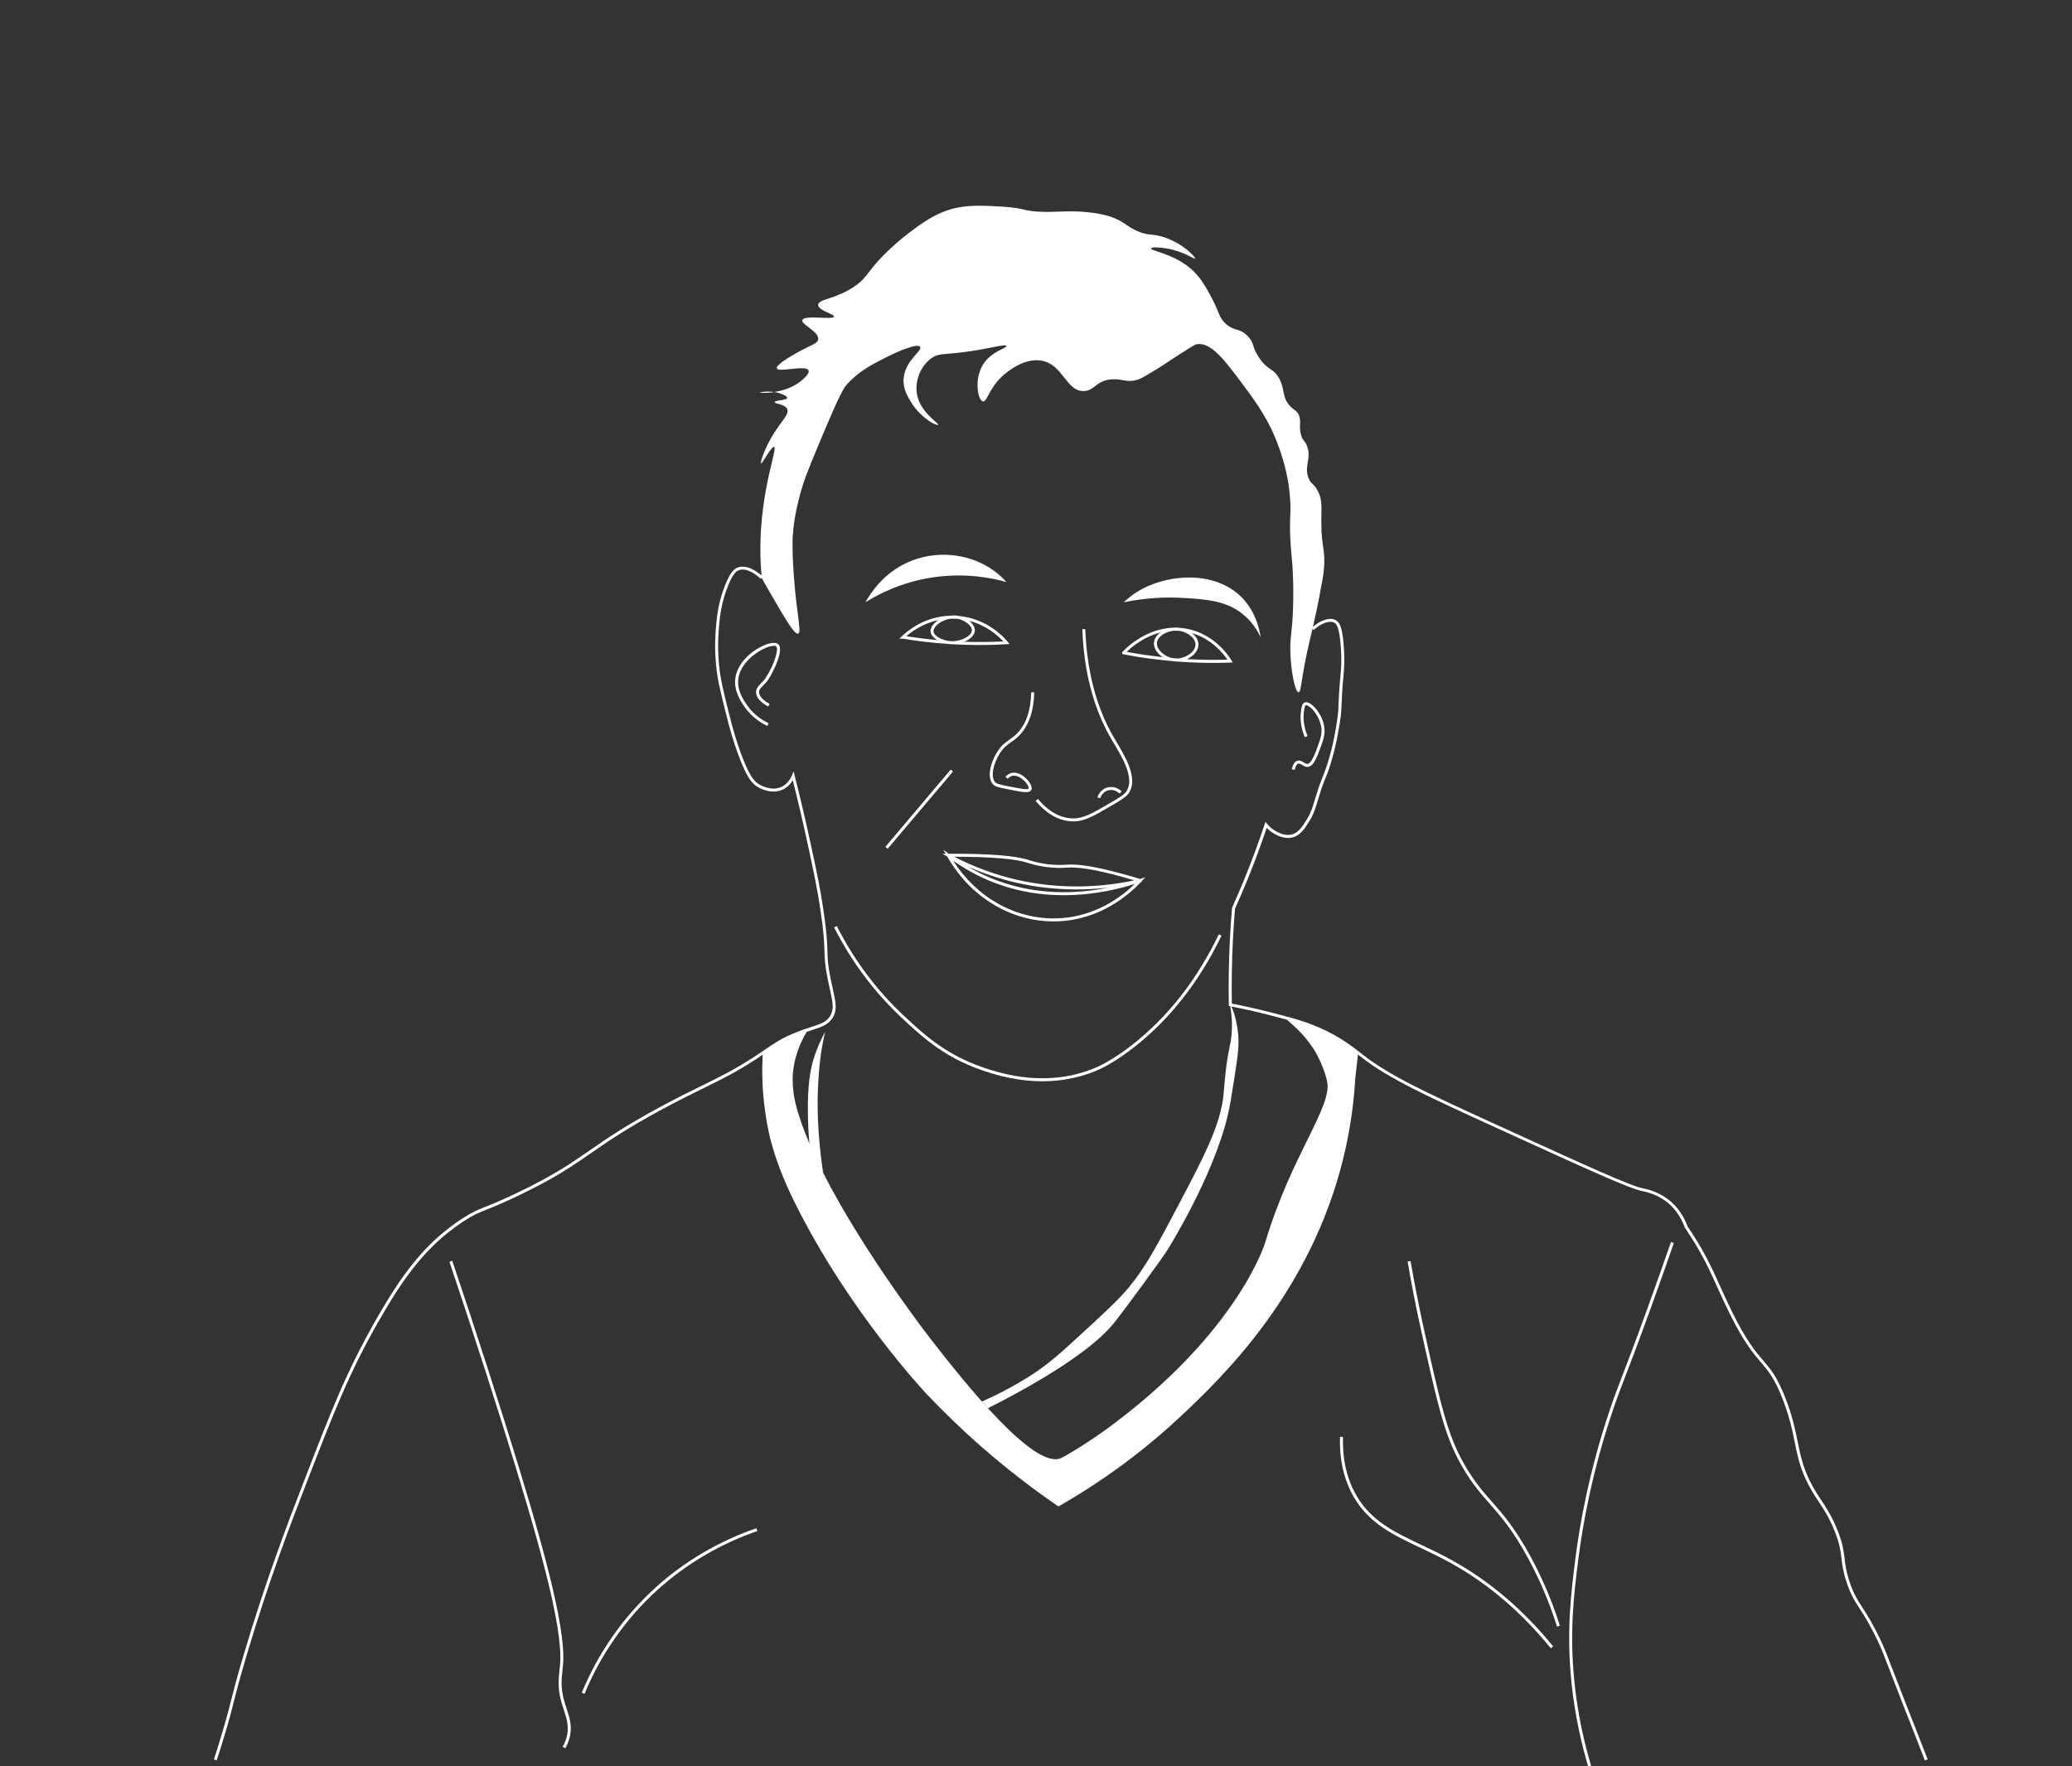 <?xml version="1.0" encoding="UTF-8"?> <svg xmlns="http://www.w3.org/2000/svg" id="Capa_1" version="1.1" viewBox="0 0 691.99 589.93"><rect x="0" y="0" width="691.99" height="589.93" fill="#333333" stroke="none"/><defs><style> .st0 { fill: #fff; } </style></defs><path class="st0" d="M643.51,586.95c-.22-.59-.45-1.18-.68-1.77-1.44-3.76-2.23-5.74-3.25-8.32-1.21-3.04-2.71-6.82-5.96-15.24l-1.51-3.92c-2.33-6.04-2.82-7.3-4.03-9.86-2.62-5.55-4.53-8.5-6.06-10.87-1.7-2.63-2.93-4.53-4.28-8.54-1.19-3.55-1.46-5.76-1.71-7.9-.3-2.5-.58-4.85-2.2-9.04-1.81-4.68-3.71-7.56-5.55-10.36-.48-.72-.94-1.43-1.4-2.16-4.39-6.97-5.36-11.79-6.49-17.37-.83-4.09-1.77-8.73-4.22-14.93-2.73-6.91-4.83-9.35-7.26-12.19-2.61-3.04-5.57-6.49-10.37-16.17-1.47-2.97-2.7-5.69-3.89-8.33-2.87-6.35-5.58-12.35-11.03-20.31-1.3-3.5-3.26-6.37-5.82-8.52-3.73-3.15-7.81-3.98-9.15-4.25l-.11-.02c-4.13-.84-18.42-7.36-46.9-20.37-24.85-11.35-37.32-17.04-46.61-24.33l-.49-.39c-2.49-1.97-7.13-5.64-14.12-8.66-5.14-2.22-10.12-3.49-16.42-5.09-4.22-1.08-8.46-2.03-12.6-2.84-.06-3.75-.06-7.23,0-10.64.11-6.83.47-13.92,1.06-21.06,1.32-2.92,2.6-5.9,3.81-8.84,2.45-5.95,4.72-12.05,6.77-18.15.47.49.99.94,1.56,1.35,2.38,1.66,4.73,2.32,6.81,1.9,2.82-.57,4.35-3.03,5.85-5.45,1.47-2.36,2.02-4.18,2.85-6.95.18-.59.37-1.22.58-1.92.96-3.08,1.49-4.38,2.01-5.63.48-1.16.93-2.26,1.67-4.65,1.84-5.94,2.59-10.63,3.09-13.73.47-3.01.51-4.06.58-5.97.07-1.91.17-4.79.8-11.56,0-.05.42-4.69-.31-10.7-.51-4.19-1.3-5.42-2.4-6.05-1.84-1.05-4.74-.2-7.64,2.18.68-2.96,1.35-5.95,2.1-9.87.97-5.06,1.46-7.58,1.61-9.9.44-6.64-.91-6.49-.92-15.2-.01-5,.43-7.3-1.15-10.36-1.38-2.67-2.41-2.26-3.22-4.6-1.39-4.02,1.24-6.43-.46-10.59-.72-1.76-1.23-1.41-1.84-3.22-1.05-3.1.23-4.77-.92-7.14-.74-1.54-1.49-1.28-2.99-2.99-2.69-3.07-1.44-5.24-3.45-8.98-1.98-3.68-3.7-2.53-6.68-6.91-2.54-3.74-1.57-5-3.91-7.37-2.74-2.77-4.48-1.48-7.37-4.14-2.28-2.11-1.96-3.63-4.83-8.98-.87-1.64-2.47-4.62-4.37-6.91-6.11-7.36-15.91-8.21-15.66-9.21.14-.53,2.89-.36,5.07,0,5.92.97,9.45,3.77,9.67,3.45.24-.35-3.58-4.72-9.82-6.98-4.66-1.69-5.63-.39-9.98-2.46-3.24-1.55-3.93-2.86-7.67-4.3-1.81-.7-3.61-1.14-6.29-1.53-7-1.01-11.03-.31-16.65-.38-7.19-.1-6.11-1.31-14.35-1.77-7.61-.42-13.43-.75-19.95,2-4.4,1.86-8.14,4.7-11.05,6.91-.58.44-3.05,2.33-6.22,5.3-7.67,7.18-6.94,8.97-11.44,12.2-6.35,4.56-12.56,4.4-12.51,6.45.05,1.91,5.5,3.04,5.3,3.91-.27,1.17-9.98-.69-10.59,1.15-.5,1.51,5.7,3.8,5.3,6.45-.23,1.54-2.48,1.79-7.46,4.66-1.85,1.06-6.74,3.88-6.35,5.01.51,1.5,9.77-1.29,10.59.69.46,1.1-1.9,3.19-3.68,4.37-2.54,1.68-5.38,2.47-7.74,2.83.28.04.56.1.84.16,1.71.4,3.53,1.26,3.45,1.84-.12.83-4.08.69-4.14,1.38-.06.64,3.35.59,4.14,2.3.82,1.77-1.87,3.87-4.83,8.75-2.9,4.79-4.24,9.27-3.91,9.44.4.21,3.49-5.89,4.37-5.53.8.32-1.16,5.63-2.76,14.5-.47,2.6-1.24,7.39-1.61,12.89-.26,3.88-.38,9.21.17,15.59-1.33-1.18-4.79-3.85-7.92-2.7-1.14.42-2.43,1.41-4.2,5.81-2.11,5.27-2.73,9.86-3.02,13.26-.23,2.59-.65,7.41,0,13.9.44,4.47,1.36,8.18,3.19,15.56l.04.17c1.41,5.67,2.61,9.69,4.16,13.86,2.8,7.55,4.51,9.64,6.67,10.85,1.36.77,4.9,2.37,8.29.7,1.58-.77,2.6-1.99,3.23-3.04,1.77,7.01,3.46,14.26,5.04,21.58l.07.31c1.94,9.01,3,13.97,4.07,21.06,1.24,8.21,1.33,11.54,1.4,14.21.07,2.53.12,4.53,1.14,9.52.24,1.16.47,2.22.68,3.17.95,4.27,1.47,6.63.07,8.89-1.25,2.03-3.18,2.66-6.37,3.69-1.66.54-3.54,1.15-5.82,2.1-4.18,1.75-6.52,3.35-9.75,5.56-1.03.7-2.15,1.47-3.45,2.31-6.42,4.19-11.29,6.59-17.46,9.62-3.81,1.88-8.14,4-13.59,6.93-12,6.46-18.34,10.85-23.93,14.73-6.31,4.37-11.76,8.15-23.48,13.81-5.66,2.74-8.85,4.01-11.18,4.94-2.83,1.13-4.54,1.81-7.99,4.07-12.58,8.24-20.33,19.08-28.75,33.88-9.9,17.38-14.97,30.5-24.17,54.31-4.96,12.83-12.46,32.22-20.04,57.83-2.36,7.98-3.33,11.82-4.19,15.21-.94,3.71-1.75,6.92-4.1,14.48-.53,1.71-1.04,3.32-1.54,4.84l.95.31c.5-1.53,1.01-3.14,1.54-4.86,2.36-7.58,3.17-10.8,4.11-14.53.85-3.38,1.82-7.21,4.18-15.17,7.57-25.57,15.06-44.94,20.02-57.75,9.19-23.76,14.25-36.86,24.11-54.17,8.35-14.67,16.01-25.4,28.43-33.54,3.36-2.2,4.94-2.83,7.81-3.98,2.34-.93,5.55-2.21,11.24-4.97,11.79-5.7,17.27-9.5,23.61-13.89,5.57-3.86,11.88-8.23,23.84-14.67,5.43-2.92,9.75-5.05,13.56-6.92,6.2-3.05,11.1-5.46,17.56-9.68.85-.55,1.61-1.07,2.33-1.56-.26,4.69-.29,11.21.82,18.89.61,4.23,1.76,14.03,9.71,30.13,18.18,36.83,44.32,64.42,44.32,64.42,9.88,10.42,24.32,24,43.92,37.45,18.5-10.59,31.94-21.78,40.81-30.09,14.05-13.17,43.38-41.4,54.34-86.26,2.73-11.17,3.64-20.6,3.99-26.71h0c.3-2.64.59-5.27.89-7.91.13.1.28.22.4.32l.49.39c9.38,7.36,21.89,13.08,46.84,24.47,28.52,13.02,42.84,19.56,47.09,20.42l.11.02c1.28.26,5.16,1.04,8.7,4.03,2.43,2.05,4.3,4.8,5.54,8.16l.06.11c5.42,7.91,8.12,13.88,10.98,20.21,1.19,2.64,2.43,5.38,3.91,8.36,4.85,9.79,7.99,13.44,10.5,16.38,2.47,2.88,4.42,5.15,7.09,11.9,2.42,6.11,3.35,10.71,4.17,14.76,1.15,5.68,2.14,10.58,6.62,17.7.46.73.93,1.45,1.41,2.18,1.81,2.75,3.69,5.59,5.45,10.17,1.58,4.07,1.85,6.37,2.14,8.8.26,2.19.53,4.45,1.76,8.1,1.39,4.13,2.71,6.17,4.39,8.76,1.52,2.34,3.41,5.26,5.99,10.75,1.2,2.53,1.68,3.78,4,9.79l1.51,3.92c3.26,8.42,4.76,12.21,5.97,15.25,1.02,2.57,1.8,4.55,3.24,8.31.23.59.45,1.18.68,1.77l.29.77.93-.36-.29-.77.02.08ZM422.55,415.01s-8.87,29.56-51.56,61.26c-1.04.78-2.08,1.52-2.08,1.52-6.81,4.88-13.2,8.61-14.52,9.21-9.04,4.08-32.23-25.25-42.98-38.99,0,0-22.76-29.1-36.62-56.52.03.04.07.1.1.14-.81-5.38-1.9-14.31-1.82-24.3,0,0,.07-9.98,1.52-17.91.32-1.75.66-3.34,1-4.77-1.16,2.07-2.69,5.19-3.91,9.17-1.99,6.5-1.92,14.35-1.85,19.03.03,2.22.14,5.33.5,9.06h.01c.01.06.03.11.04.16-2.03-4.75-3.66-9.33-4.71-13.57-1.17-4.74-.92-9.21-.92-9.21.35-6.18,2.59-11.16,4.68-14.66.61-.2,1.19-.4,1.74-.58,3.3-1.07,5.47-1.77,6.92-4.12,1.61-2.61,1.02-5.25.05-9.63-.21-.95-.44-2-.68-3.16-1-4.9-1.05-6.77-1.12-9.35-.07-2.7-.16-6.07-1.41-14.34-1.07-7.12-2.14-12.1-4.08-21.13l-.07-.32c-1.68-7.78-3.48-15.49-5.37-22.91l-.37-1.46-.57,1.39c-.41.98-1.38,2.78-3.37,3.75-2.97,1.46-6.14.01-7.37-.68-1.96-1.1-3.53-3.07-6.23-10.33-1.53-4.14-2.72-8.12-4.12-13.76l-.04-.17c-1.82-7.34-2.73-11.02-3.17-15.42-.64-6.4-.22-11.16,0-13.72.29-3.34.89-7.83,2.96-12.98,1.63-4.05,2.74-4.93,3.62-5.25,3.02-1.1,6.62,2.2,7.31,2.88l.32-.33c.71,1.31,1.72,3.12,2.98,5.28,5.11,8.77,8.01,13.76,9.21,13.35,1.21-.42-.43-6.02-1.38-18.42-.74-9.7-.52-13.84-.23-16.58.51-4.78,1.43-8.35,2.13-11.03,1.17-4.51,2.39-7.75,6.38-17.29,7.31-17.49,8.36-18.86,9.67-20.26,4.05-4.32,8.48-6.54,13.35-8.98,4.1-2.05,10-4.45,10.82-3.22.85,1.28-5.05,4.53-5.53,10.59-.28,3.55,1.56,6.41,2.76,8.29,3.24,5.05,8.33,7.62,8.75,7.14.45-.52-6.34-4.21-7.14-10.82-.52-4.26,1.53-9.11,5.06-11.51,2.22-1.51,3.6-1.09,9.9-1.84,9.13-1.09,14.69-2.99,14.97-2.17.27.79-5.06,1.75-7.83,6.32-2.99,4.93-1.66,11.84,0,12.2,1.47.32,2.06-4.71,7.14-8.98,1.19-1,6.79-5.71,12.59-4.6,7.09,1.35,8.04,10.18,13.91,10.13,3.69-.03,4.1-3.53,9.41-3.91,3.47-.25,4.8,1.14,8.29.23,1.18-.3,2.57-1.13,5.3-2.76,3.24-1.94,4.8-3.09,7.87-5.07,4.17-2.69,6.25-4.03,6.94-4.14,4.7-.72,9.16,5.12,15.12,13.12,4.76,6.4,9.36,12.57,12.66,22.35,1.06,3.16,3.06,9.23,3.45,17.25.22,4.65-.32,5.3,0,12.2.27,5.81.74,7.12.92,13.32.05,1.6.14,5.15,0,9.63-.26,8.34-1,9.34-.92,14.35.1,6.68,1.56,14.04,2.76,14.04.94,0,.79-4.56,3.45-16.12.42-1.82.81-3.47,1.19-5.11l.38.43c2.67-2.35,5.39-3.29,6.92-2.42.7.4,1.42,1.32,1.9,5.31.71,5.89.31,10.44.31,10.48-.63,6.8-.74,9.7-.81,11.62-.07,1.87-.1,2.9-.57,5.85-.49,3.07-1.23,7.72-3.05,13.59-.73,2.35-1.17,3.43-1.64,4.57-.52,1.27-1.06,2.59-2.04,5.71-.22.7-.41,1.34-.59,1.93-.83,2.78-1.34,4.46-2.77,6.75-1.43,2.3-2.79,4.47-5.18,4.95-1.77.36-3.91-.26-6.06-1.76-.72-.51-1.37-1.12-1.92-1.81l-.57-.71-.29.87c-2.11,6.35-4.47,12.71-7.02,18.91-1.22,2.96-2.51,5.95-3.83,8.88l-.04.16c-.6,7.19-.96,14.33-1.07,21.21-.07,3.54-.07,7.16,0,11.08v.41l.41.08s.06.01.08.02c.17,1.26.87,4.81.42,9.54-.19,2.03-.52,3.48-.69,4.26-1.56,7.19-1.75,14.86-2.23,17.74-1.59,9.63-6.58,19.23-14.46,34.18-7.5,14.23-11.25,21.34-17.04,28.32-3.55,4.28-9.04,9.3-20.03,19.34-3.9,3.57-7.12,6.19-10.41,8.47-2.36,1.63-4.29,2.77-5.66,3.58-3.09,1.83-7.39,4.19-12.8,6.57h0c.67.74,1.35,1.49,2.02,2.24,28.65-14.56,38.3-23.82,42.05-28.46,3.36-4.15,17.24-23.14,17.96-24.58,0,0,15.03-23.94,19.96-44.48.83-3.44,1.32-6.74,2.37-13.32,1.32-8.32,1.47-11.14,1.15-14.32-.44-4.3-1.59-7.7-2.22-9,4.1.8,8.29,1.74,12.47,2.81,2.18.56,4.2,1.07,6.12,1.6,1.05,1.16,4.87,3.79,8.65,9.46,0,0,3.33,4.98,4.69,11.05,1.91,8.52-11.79,24.34-20.65,53.88v.03Z"></path><path class="st0" d="M253.7,131.11c0,.07,2.11.26,4.92-.16-2.63-.42-4.92.08-4.92.16Z"></path><path class="st0" d="M365.49,357.88c3.85-1.53,8.45-4.35,13.3-8.14,11.98-9.38,21.79-21.91,29.16-37.24l-.9-.43c-7.31,15.19-17.02,27.6-28.88,36.88-4.71,3.68-9.35,6.52-13.06,8-11.79,4.69-25.05,4.22-39.4-1.38-10.99-4.3-17.79-10.65-23.78-16.25-9.15-8.54-16.71-18.64-22.46-30.02l-.89.45c5.8,11.48,13.43,21.68,22.67,30.3,6.06,5.66,12.93,12.08,24.1,16.45,7.94,3.1,15.56,4.65,22.79,4.65,6.06,0,11.86-1.09,17.35-3.27h0Z"></path><path class="st0" d="M550.47,436.27c-4.36,12.05-6.81,18.42-8.6,23.08-1.6,4.15-2.65,6.9-4.08,11.09-7.02,20.65-10.22,38.72-11.67,50.24-1.44,11.47-3.08,24.48-1.23,41.87,1.07,10,3.14,19.95,6.16,29.57l.95-.3c-3-9.56-5.06-19.44-6.12-29.37-1.84-17.27-.21-30.21,1.23-41.63,1.44-11.48,4.63-29.47,11.63-50.04,1.42-4.18,2.47-6.92,4.07-11.06,1.79-4.66,4.24-11.03,8.6-23.09,2.58-7.13,5.14-14.35,7.61-21.47l-.95-.33c-2.47,7.11-5.03,14.33-7.61,21.45h.01Z"></path><path class="st0" d="M188.2,567.29c-.94-3.89-.64-6.73-.34-9.46.09-.8.17-1.58.22-2.36.81-12.72-7.1-41.06-19.23-79.69-3.59-11.43-7.84-24.63-11.97-37.16-2.44-7.41-4.48-13.49-5.83-17.5l-.95.32c1.35,4.01,3.39,10.09,5.83,17.5,4.13,12.52,8.38,25.71,11.97,37.14,12.09,38.53,19.99,66.76,19.19,79.33-.05.76-.13,1.52-.22,2.31-.29,2.69-.63,5.75.36,9.81.3,1.25.68,2.4,1.05,3.51.94,2.87,1.76,5.34,1.1,8.55-.27,1.32-.77,2.61-1.47,3.84l.87.5c.76-1.32,1.29-2.71,1.59-4.14.71-3.47-.18-6.19-1.13-9.06-.36-1.09-.73-2.23-1.02-3.43h-.02Z"></path><path class="st0" d="M357.99,274.35h.42c3.79,0,6.8-1.76,12.58-5.14,3.55-2.07,5.33-3.11,6.22-4.66,2.77-4.81-1.34-11.72-4.35-16.76-.38-.64-.75-1.25-1.07-1.82-5.67-9.85-8.81-21.91-9.33-35.85l-1,.04c.53,14.1,3.72,26.32,9.47,36.31.33.57.7,1.19,1.08,1.83,2.88,4.83,6.82,11.45,4.34,15.75-.76,1.32-2.46,2.32-5.86,4.3-5.83,3.41-8.76,5.12-12.47,5-5.44-.2-9.46-4.15-11.37-6.5l-.78.63c2.02,2.47,6.27,6.65,12.11,6.86h.01Z"></path><rect class="st0" x="290.1" y="269.77" width="33.76" height="1" transform="translate(-97.6 330.22) rotate(-49.79)"></rect><path class="st0" d="M375.28,201.17c7.97-1.65,14.66-1.74,19.37-1.48,8.34.45,15.4.94,21.15,6.07,2.71,2.42,4.3,5.13,5.22,7.08-1.15-7.52-4.67-11.64-6.27-13.26-8.73-8.87-23.66-7.89-33.03-3.01-2.96,1.54-5.1,3.33-6.45,4.6h.01Z"></path><path class="st0" d="M336.15,194.42c-1.4-1.55-3.66-3.71-6.91-5.53-8.21-4.59-18.95-4.89-27.63-.31-6.8,3.59-10.64,9.1-12.59,12.59,4.26-2.67,11.89-6.69,22.26-8.28,11-1.69,19.95.14,24.87,1.53Z"></path><path class="st0" d="M320.24,205.75c-.16-.04-.33-.07-.49-.1-.8-.13-1.6-.11-2.37,0-8.65.23-14.49,5.22-16.13,6.82l-.88.86h1.2c5,.83,10.09,1.41,15.14,1.75.45.07.89.1,1.32.1h.13c2.96.17,5.94.26,8.93.26s6.07-.09,9.08-.27l.99-.06-.63-.76c-1.54-1.86-7.12-7.74-16.28-8.6h-.01ZM324.57,210.53c-.06,1.94-3.54,3.6-6.41,3.64h-.11c-.43-.02-.85-.06-1.28-.09-2.56-.38-4.91-1.82-5-3.22h0c-.04-.65.4-1.43,1.19-2.16,1.01-.93,2.71-1.8,4.54-2.05.44,0,.89,0,1.34,0,.41,0,.81.05,1.21.08,2.23.51,4.57,2.18,4.52,3.8ZM302.69,212.5c1.79-1.56,5.52-4.28,10.72-5.38-.41.27-.8.55-1.12.84-1.04.95-1.58,2.01-1.51,2.97h0c.08,1.11.96,2.1,2.2,2.85-3.44-.32-6.88-.74-10.29-1.28ZM322.04,214.35c1.96-.82,3.48-2.19,3.53-3.78.04-1.19-.74-2.32-1.88-3.21,5.78,1.5,9.63,4.97,11.39,6.87-4.33.23-8.69.26-13.04.12h0Z"></path><path class="st0" d="M391.47,220.79c.5.1,1.01.16,1.5.16h.25c.22.02.45.04.67.06,3.71.27,7.49.4,11.28.4,1.89,0,3.79-.03,5.68-.1l.85-.03-.44-.73c-1.22-2.01-5.88-8.72-14.71-10.5-.88-.18-1.75-.29-2.59-.35-.11-.02-.23-.04-.33-.05-.56-.06-1.15-.06-1.73,0-10.08.3-16.92,7.98-17,8.07l-.12.14v.61l.41.08c5.32,1.03,10.79,1.77,16.28,2.25h0ZM391.89,210.66c.69-.02,1.39,0,2.11.05,2.55.46,5.22,2.32,5.26,4.52.03,2.51-3.22,4.58-6.03,4.71-.56-.04-1.12-.1-1.68-.14-1.5-.32-2.95-1.12-3.97-2.21-.85-.91-1.27-1.93-1.19-2.86v-.18c.17-1,.87-1.77,1.44-2.24,1.07-.88,2.57-1.47,4.06-1.64h0ZM409.94,220.33c-4.53.13-9.07.07-13.53-.18,2.15-.99,3.87-2.82,3.84-4.93-.02-1.53-.93-2.8-2.17-3.75,6.49,1.92,10.32,6.6,11.85,8.87h.01ZM387.57,211.25c-.13.09-.26.18-.38.28-1.09.89-1.71,1.97-1.81,3.11l-.05.54h.05c.07,1.05.57,2.13,1.46,3.08.43.46.93.87,1.47,1.22-4.06-.44-8.09-1.01-12.04-1.75,1.49-1.46,5.59-5.03,11.3-6.48h0Z"></path><path class="st0" d="M333.12,251.01c-2.31,3.58-3.62,8.64-1.48,10.97.69.75,1.85,1.01,4.47,1.54,3.09.63,5.19,1.06,6.54,1.06.95,0,1.51-.22,1.78-.73.49-.95-.48-2.37-.92-2.93-1.33-1.71-3.6-3.23-5.64-2.76-.76.18-1.46.62-2.08,1.3l.75.67c.48-.54.99-.86,1.56-1,1.61-.37,3.53.99,4.63,2.4.73.94.92,1.67.82,1.86-.28.56-3.81-.16-7.29-.87-2.21-.45-3.39-.71-3.87-1.23-1.73-1.88-.56-6.44,1.58-9.75,1.24-1.92,2.44-2.77,3.71-3.66.87-.61,1.77-1.25,2.75-2.25,3.15-3.22,4.82-8.06,4.97-14.38l-1-.02c-.14,6.06-1.72,10.67-4.69,13.7-.91.93-1.77,1.54-2.61,2.13-1.35.95-2.63,1.85-3.98,3.94h0Z"></path><path class="st0" d="M369.81,264.07c1.39-.51,2.99-.12,4.07.98l.71-.7c-1.36-1.38-3.37-1.86-5.13-1.22-2.29.83-2.93,3.12-2.96,3.22l.96.26c.02-.08.53-1.88,2.34-2.54h.01Z"></path><path class="st0" d="M343.41,287.19c-4.38-1.4-13.33-2.1-26.55-2.03l-1.8-1.37.77,1.38h-1.11l1.61.88c7.63,13.48,21.14,21.7,35.54,21.7.44,0,.87,0,1.31-.02,14.49-.5,24.18-9.2,27.82-13.11h.29v-.31l1.21-1.32-1.72.6c-11.5-3.51-19.65-5.13-24.27-4.8-.63.05-2.56.19-5.16,0-3.99-.31-6.88-1.24-7.83-1.55l-.12-.04h0ZM353.15,306.73c-13.83.48-26.92-6.83-34.78-19.22,3.92,2.76,8.1,5.05,12.47,6.83,19.05,7.78,37.68,4.22,48.17.89-4.26,4.16-13.19,11.06-25.86,11.5h0ZM323.12,289.38c5.28,2.34,10.75,4.17,16.34,5.45,6.54,1.5,13.31,2.24,20.1,2.24,3.57,0,7.15-.21,10.71-.62-10.49,2.13-24.66,2.83-39.06-3.05-2.78-1.13-5.49-2.49-8.09-4.03h0ZM356.66,289.78c4.22-.3,11.68,1.13,22.19,4.26-12.98,2.77-26.48,2.72-39.16-.18-7.27-1.66-14.33-4.25-21.02-7.71,12.13.02,20.35.68,24.43,1.99l.11.04c.98.32,3.95,1.28,8.06,1.6,2.69.21,4.67.05,5.37,0h.02Z"></path><path class="st0" d="M255.42,215.44c-4.41,1.79-9.38,6.15-9.88,11.47-.39,4.14,2.01,7.58,3.16,9.23,2.37,3.41,5.43,5.31,7.57,6.31l.42-.91c-2.03-.94-4.92-2.74-7.17-5.97-1.08-1.56-3.34-4.79-2.98-8.57.49-5.24,5.81-9.24,9.26-10.64,1.85-.75,3.06-.77,3.43-.46,1.02.86-.83,6.44-3.48,10.47-.49.75-1.07,1.35-1.59,1.87-.88.9-1.71,1.74-1.66,3.02.05,1.68,1.38,3.23,4.05,4.72l.49-.87c-2.3-1.29-3.49-2.59-3.53-3.88-.03-.85.56-1.45,1.38-2.28.55-.56,1.17-1.19,1.71-2.02,2.07-3.16,5.27-10.09,3.29-11.78-.77-.65-2.4-.55-4.45.29h-.02Z"></path><path class="st0" d="M433.6,255.06c.36-.11.72.09,1.26.43.57.35,1.22.76,2.03.66,1.21-.14,2.37-1.75,3.58-4.98,1.49-3.98,2.23-5.97,1.76-8.64-.58-3.37-2.88-6.5-4.77-7.59-.67-.38-1.25-.49-1.73-.31-.89.35-1.05,1.51-1.23,2.86-.39,2.8.04,5.82,1.26,8.73l.92-.39c-1.15-2.75-1.56-5.59-1.2-8.21.12-.86.26-1.93.6-2.06.07-.02.32-.08.88.24,1.65.95,3.75,3.86,4.28,6.89.42,2.4-.29,4.31-1.74,8.18-1.44,3.84-2.46,4.25-2.74,4.28-.46.06-.91-.22-1.38-.51-.59-.37-1.27-.79-2.08-.54-.89.27-1.52,1.22-1.88,2.83l.98.21c.26-1.2.68-1.94,1.19-2.09h0Z"></path><path class="st0" d="M218.68,530.5c-10.53,9.59-18.96,21.65-24.38,34.87l.92.38c5.36-13.08,13.71-25.02,24.12-34.51,9.63-8.77,21.25-15.64,33.59-19.85l-.32-.95c-12.48,4.25-24.21,11.19-33.95,20.05h.02Z"></path><path class="st0" d="M498.25,501.59c-3.47-3.96-6.76-7.69-10.48-14.84-4.79-9.19-7.27-20.4-12.21-42.75l-.02-.11c-1.66-7.51-3.15-15.14-4.45-22.7l-.99.17c1.29,7.57,2.79,15.22,4.46,22.74l.02.11c4.96,22.43,7.45,33.69,12.3,42.99,3.78,7.25,7.1,11.03,10.62,15.04,3.81,4.34,7.75,8.82,12.84,18.21,3.93,7.26,7.19,14.95,9.67,22.85l.95-.3c-2.5-7.96-5.78-15.71-9.75-23.03-5.15-9.49-9.12-14.02-12.96-18.4v.02Z"></path><path class="st0" d="M485.1,521.23c-3.59-1.99-7.01-3.61-10.32-5.18-8.98-4.26-16.74-7.93-21.72-16.44-3.25-5.56-4.77-12.17-4.53-19.65l-1-.03c-.25,7.67,1.33,14.47,4.67,20.19,5.14,8.77,13.03,12.51,22.16,16.84,3.29,1.56,6.7,3.18,10.26,5.15,12.3,6.82,23.51,16.38,33.31,28.43l.78-.63c-9.88-12.15-21.19-21.79-33.61-28.67h0Z"></path></svg> 